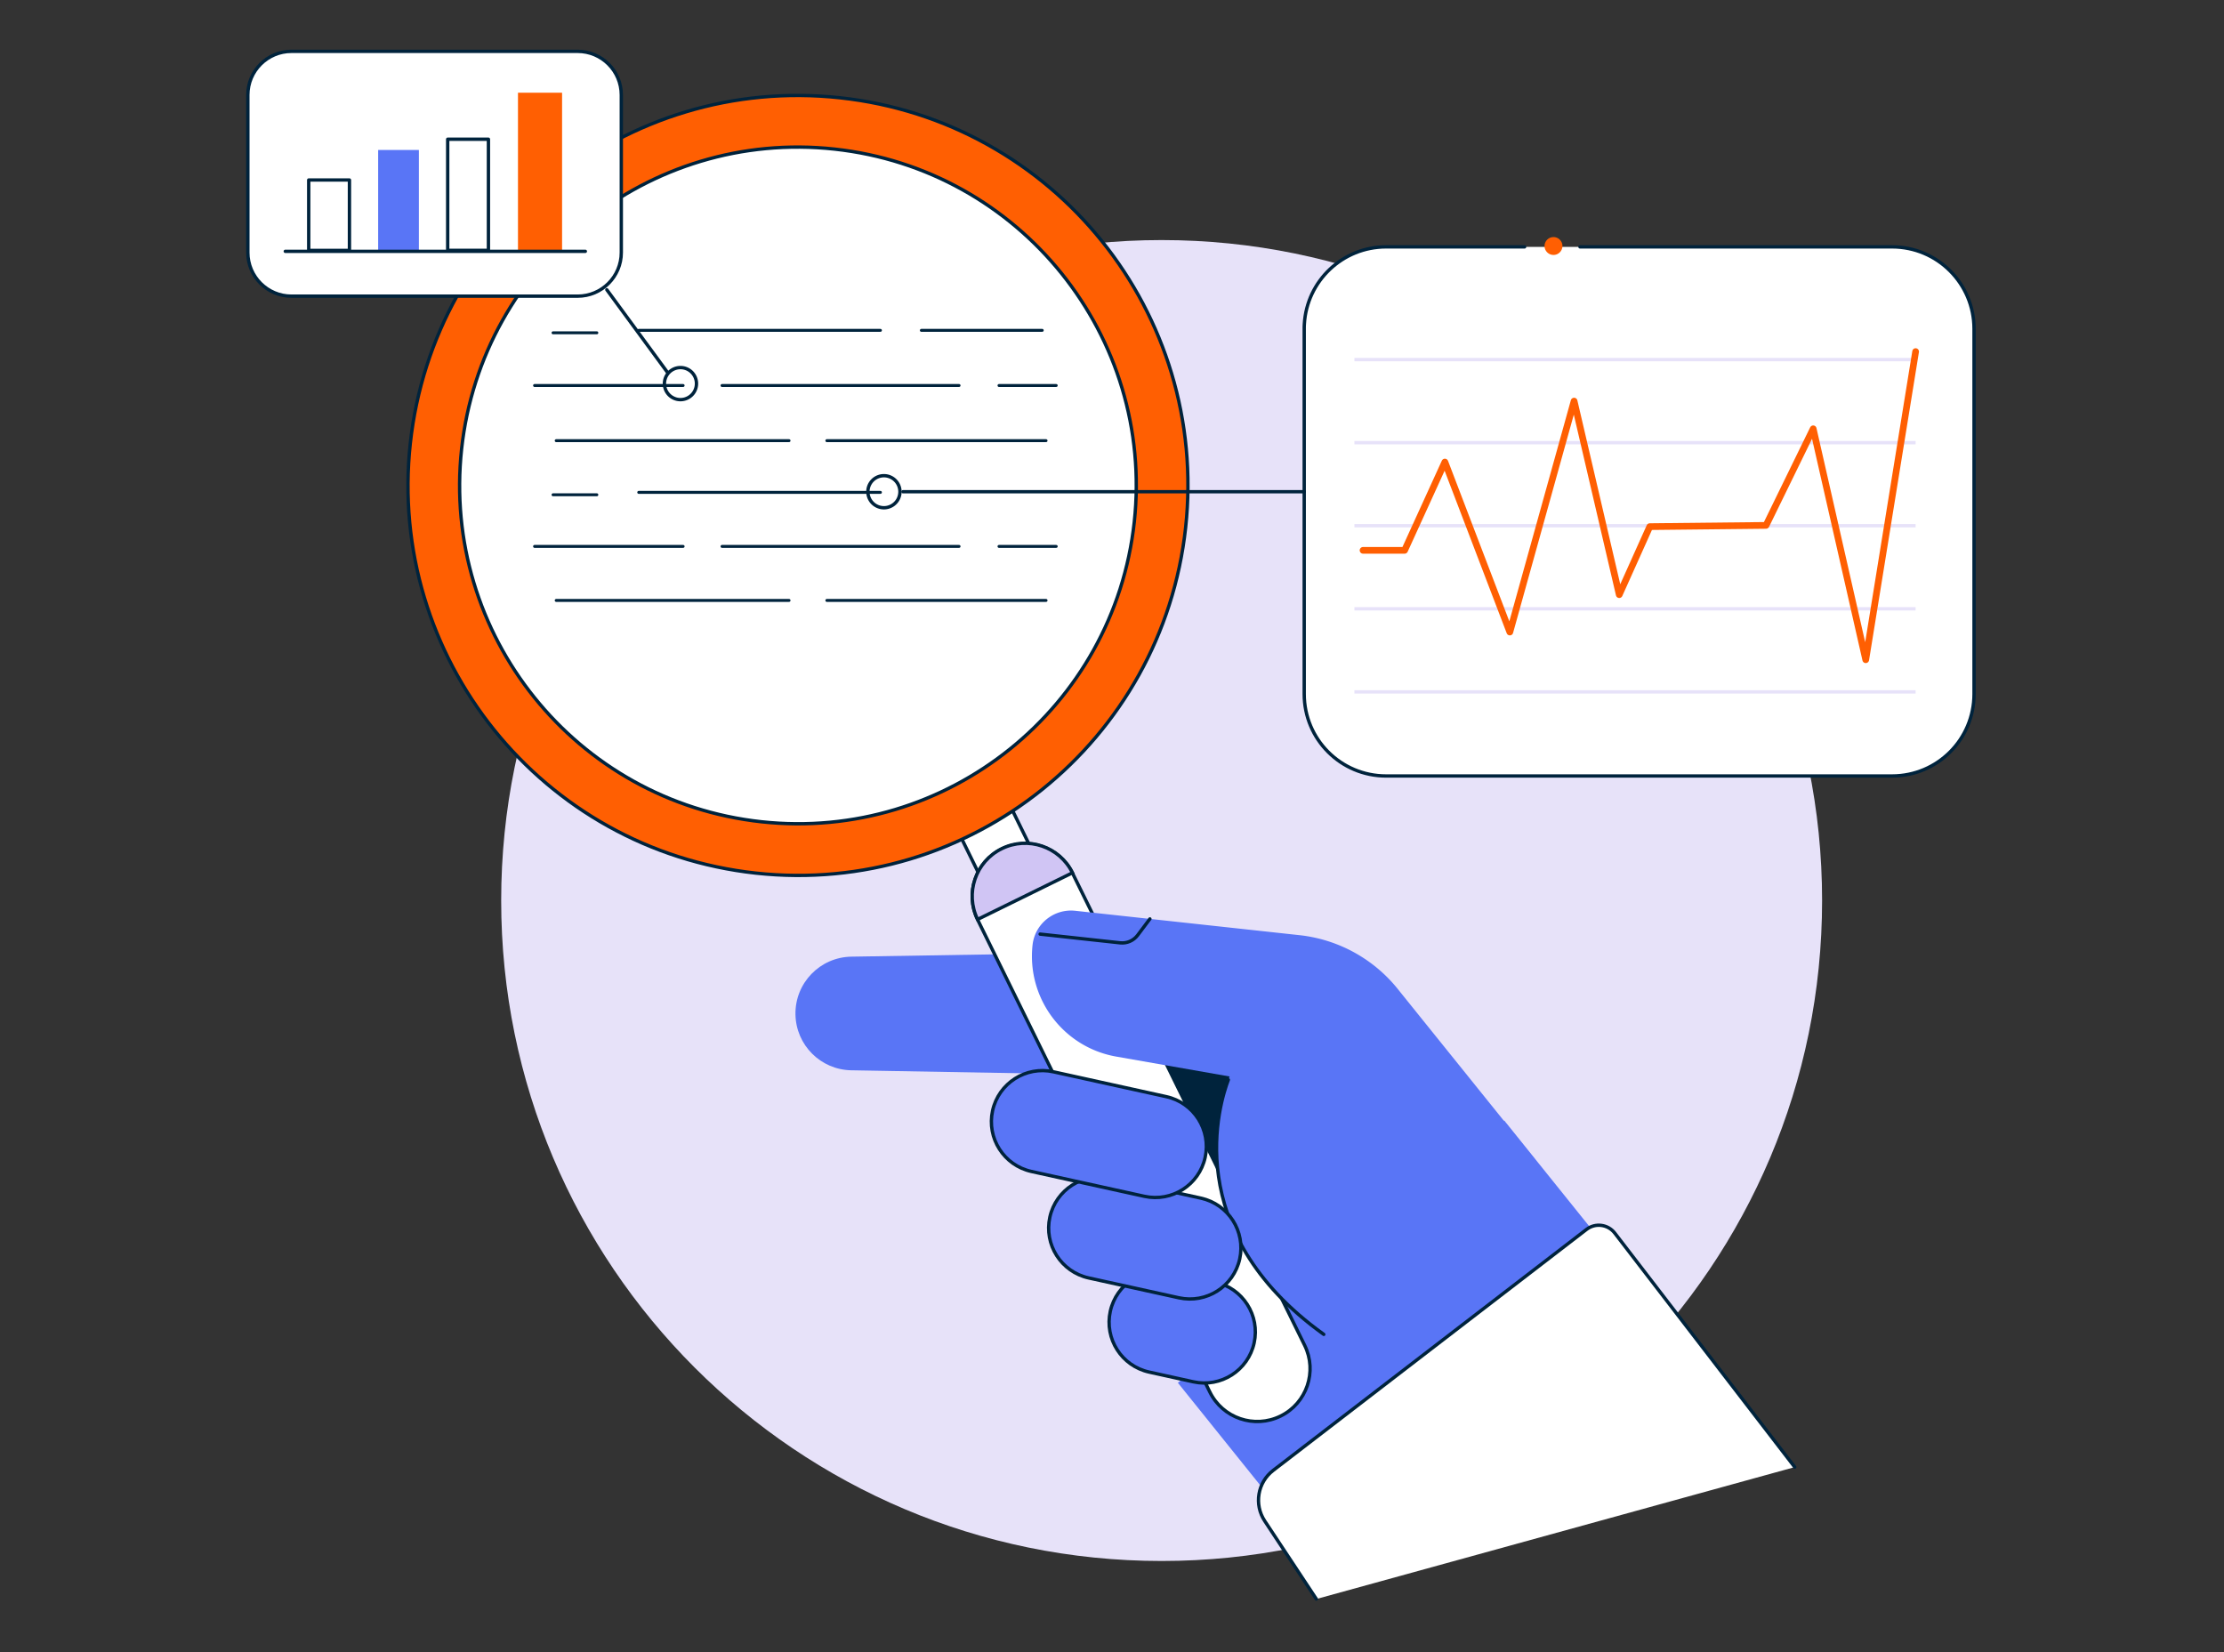 <svg xmlns="http://www.w3.org/2000/svg" width="996" height="740" fill="none"><rect width="100%" height="100%" fill="#333333" stroke="none"/><path fill="#E7E2F9" d="M520.231 699.069c163.355 0 295.78-132.426 295.78-295.78 0-163.355-132.425-295.78-295.78-295.78-163.355 0-295.781 132.425-295.781 295.78 0 163.354 132.426 295.78 295.781 295.78Z"/><path fill="#fff" d="M360.438 374.538c89.356 0 161.793-72.437 161.793-161.793 0-89.356-72.437-161.794-161.793-161.794-89.356 0-161.794 72.438-161.794 161.794 0 89.356 72.438 161.793 161.794 161.793Z"/><path fill="#5975F6" d="m585.509 691.439 146.15-117.466-58.011-72.177-146.15 117.466 58.011 72.177ZM381.232 479.316l107.512 1.892 104.016 32.437-17.03-64.566-84.024-22.44-110.433 1.789c-14.049.227-25.259 11.807-25.032 25.855.226 13.72 11.271 24.786 24.991 25.033Z"/><path fill="#00233C" d="m504.232 560.934 61.855 6.73 11.082-101.851-61.855-6.731-11.082 101.852Z"/><path fill="#fff" stroke="#00233C" stroke-linecap="round" stroke-miterlimit="10" stroke-width="1.5" d="m442.437 399.582 23.346-11.442-13.896-28.351-23.345 11.442 13.895 28.351Z"/><path fill="#fff" stroke="#00233C" stroke-linecap="round" stroke-miterlimit="10" stroke-width="1.5" d="M541.802 623.369c5.769 11.734 19.953 16.572 31.682 10.805 11.728-5.766 16.56-19.952 10.791-31.686l-103.96-211.462c-5.769-11.734-19.953-16.572-31.682-10.805-11.729 5.766-16.56 19.952-10.792 31.686l103.961 211.462Z"/><path fill="#D0C5F4" stroke="#00233C" stroke-linecap="round" stroke-miterlimit="10" stroke-width="1.5" d="M480.291 390.87c-5.759-11.724-19.952-16.558-31.676-10.798-11.724 5.759-16.558 19.951-10.799 31.675l42.475-20.877Z"/><path fill="#5975F6" d="m687.604 519.446-61.131-75.92a65.562 65.562 0 0 0-44.51-24.723l-100.417-10.922c-9.523-1.029-18.1 5.841-19.129 15.365-2.612 23.942 13.802 45.786 37.517 49.941l50.744 8.906s-29.085 64.442 42.145 115.473"/><path stroke="#00233C" stroke-linecap="round" stroke-miterlimit="10" stroke-width="1.5" d="M550.102 483.573c-3.764 9.853-22.194 67.486 42.742 114.013"/><path stroke="#00233C" stroke-linecap="round" stroke-linejoin="round" stroke-width="1.5" d="m465.811 418.33 35.851 3.908c3.003.329 5.965-.967 7.796-3.374l5.512-7.343"/><path fill="#5975F6" stroke="#00233C" stroke-linecap="round" stroke-miterlimit="10" stroke-width="1.5" d="m514.643 614.471 19.786 4.354c12.326 2.712 24.517-5.082 27.229-17.407 2.713-12.326-5.081-24.517-17.407-27.229l-19.786-4.354c-12.326-2.713-24.517 5.081-27.229 17.407-2.713 12.325 5.081 24.516 17.407 27.229Z"/><path fill="#5975F6" stroke="#00233C" stroke-linecap="round" stroke-miterlimit="10" stroke-width="1.5" d="m487.571 572.316 40.397 8.889c12.326 2.712 24.517-5.081 27.229-17.407 2.712-12.326-5.081-24.516-17.407-27.229l-40.397-8.889c-12.326-2.712-24.517 5.081-27.229 17.407-2.712 12.326 5.081 24.517 17.407 27.229Z"/><path fill="#5975F6" stroke="#00233C" stroke-linecap="round" stroke-miterlimit="10" stroke-width="1.5" d="m461.926 524.631 50.562 11.126c12.326 2.712 24.516-5.081 27.229-17.407 2.712-12.326-5.081-24.517-17.407-27.229l-50.562-11.126c-12.326-2.713-24.517 5.081-27.229 17.407-2.712 12.326 5.081 24.516 17.407 27.229Z"/><path fill="#FF5F02" stroke="#00233C" stroke-linecap="round" stroke-miterlimit="10" stroke-width="1.5" d="M183.752 198.532c-10.429 95.892 58.847 182.054 154.738 192.482 95.892 10.429 182.054-58.847 192.482-154.738 10.429-95.891-58.847-182.054-154.738-192.482-95.892-10.428-182.054 58.847-192.482 154.738Zm22.975 2.489c9.05-83.18 83.817-143.282 166.997-134.252 83.18 9.05 143.282 83.818 134.253 166.998-9.051 83.18-83.818 143.281-166.998 134.252-83.18-9.051-143.282-83.818-134.252-166.998Z"/><path fill="#fff" d="m803.755 657.03-80.609-104.819c-3.023-3.928-8.68-4.669-12.608-1.645L570.197 658.49c-7.014 5.389-8.68 15.303-3.784 22.687l23.098 34.926"/><path stroke="#00233C" stroke-linecap="round" stroke-linejoin="round" stroke-width="1.5" d="m803.755 657.03-80.609-104.819c-3.023-3.928-8.68-4.669-12.608-1.645L570.197 658.49c-7.014 5.389-8.68 15.303-3.784 22.687l23.098 34.926"/><path fill="#fff" stroke="#00233C" stroke-linecap="round" stroke-linejoin="round" stroke-width="1.5" d="M130.54 132.631h128.164c10.792 0 19.54-8.748 19.54-19.54v-70.55c0-10.793-8.748-19.541-19.54-19.541H130.54C119.748 23 111 31.748 111 42.54v70.551c0 10.792 8.748 19.54 19.54 19.54Z"/><path fill="#fff" stroke="#00233C" stroke-linecap="round" stroke-linejoin="round" stroke-width="1.5" d="M138.254 112.145h18.244V80.613h-18.244v31.532Z"/><path fill="#5975F6" d="M169.353 112.124h18.245V67.161h-18.245v44.963Z"/><path fill="#FF5F02" stroke="#FF5F02" stroke-miterlimit="10" stroke-width="1.5" d="M232.725 112.145h18.245V42.273h-18.245v69.872Z"/><path fill="#fff" stroke="#00233C" stroke-linecap="round" stroke-linejoin="round" stroke-width="1.5" d="M200.494 112.124h18.245V62.348h-18.245v49.776Z"/><path fill="#E7E2F9" d="M127.763 112.556h134.376-134.376Z"/><path stroke="#00233C" stroke-linecap="round" stroke-linejoin="round" stroke-width="1.5" d="M127.763 112.556h134.376"/><path fill="#fff" d="M707.575 110.561h139.786c20.28 0 36.694 16.434 36.694 36.694v163.563c0 20.281-16.414 36.695-36.694 36.695H620.755c-20.26 0-36.674-16.414-36.674-36.695V147.255c0-.719 0-1.419.061-2.118 1.091-19.273 17.073-34.576 36.613-34.576h62.035"/><path stroke="#00233C" stroke-linecap="round" stroke-linejoin="round" stroke-width="1.5" d="M707.575 110.561h139.786c20.28 0 36.694 16.434 36.694 36.694v163.563c0 20.281-16.414 36.695-36.694 36.695H620.755c-20.26 0-36.674-16.414-36.674-36.695V147.255c0-.719 0-1.419.061-2.118 1.091-19.273 17.073-34.576 36.613-34.576h62.035"/><path fill="#FF5F02" d="M695.718 114.174a4.001 4.001 0 1 0 .002-8.002 4.001 4.001 0 0 0-.002 8.002Z"/><path stroke="#E7E2F9" stroke-miterlimit="10" stroke-width="1.5" d="M606.562 161.037h251.33M606.562 198.245h251.329M606.562 235.434h251.329M606.562 272.642h251.329M606.562 309.851h251.329"/><path stroke="#FF5F02" stroke-linecap="round" stroke-linejoin="round" stroke-width="3" d="M610.43 246.459h18.614l18.039-39.533 29.084 76.125 28.776-103.42 20.219 86.677 13.678-30.463 52.06-.555 21.124-43.256 23.53 103.419 22.338-137.995"/><path stroke="#00233C" stroke-linecap="round" stroke-linejoin="round" stroke-width="1.5" d="m304.736 174.694-32.971-44.922M404.393 220.213h179.668"/><path fill="#fff" stroke="#00233C" stroke-linecap="round" stroke-linejoin="round" stroke-width="1.5" d="M395.856 227.391a7.178 7.178 0 1 0 0-14.356 7.178 7.178 0 1 0 0 14.356ZM304.737 178.972a7.178 7.178 0 1 0 0-14.357 7.178 7.178 0 0 0 0 14.357Z"/><g stroke="#00233C" stroke-linecap="round" stroke-linejoin="round" stroke-width="1.316" clip-path="url(#a)"><path d="M323.351 172.642H429.51M447.392 172.642h25.629M239.4 172.642h66.53M370.295 197.343h98.175M249.088 197.343h104.275M247.678 149.045h19.612M412.619 147.942h54.134M286.051 147.942h108.24"/></g><g stroke="#00233C" stroke-linecap="round" stroke-linejoin="round" stroke-width="1.316" clip-path="url(#b)"><path d="M323.351 244.697H429.51M447.392 244.697h25.629M239.4 244.697h66.53M370.295 268.894h98.175M249.088 268.894h104.275M247.678 221.582h19.612M286.051 220.501h108.24"/></g><defs><clipPath id="a"><path fill="#fff" d="M238.353 145.272h235.715v54.739H238.353z"/></clipPath><clipPath id="b"><path fill="#fff" d="M238.353 217.886h235.715v53.622H238.353z"/></clipPath></defs></svg>